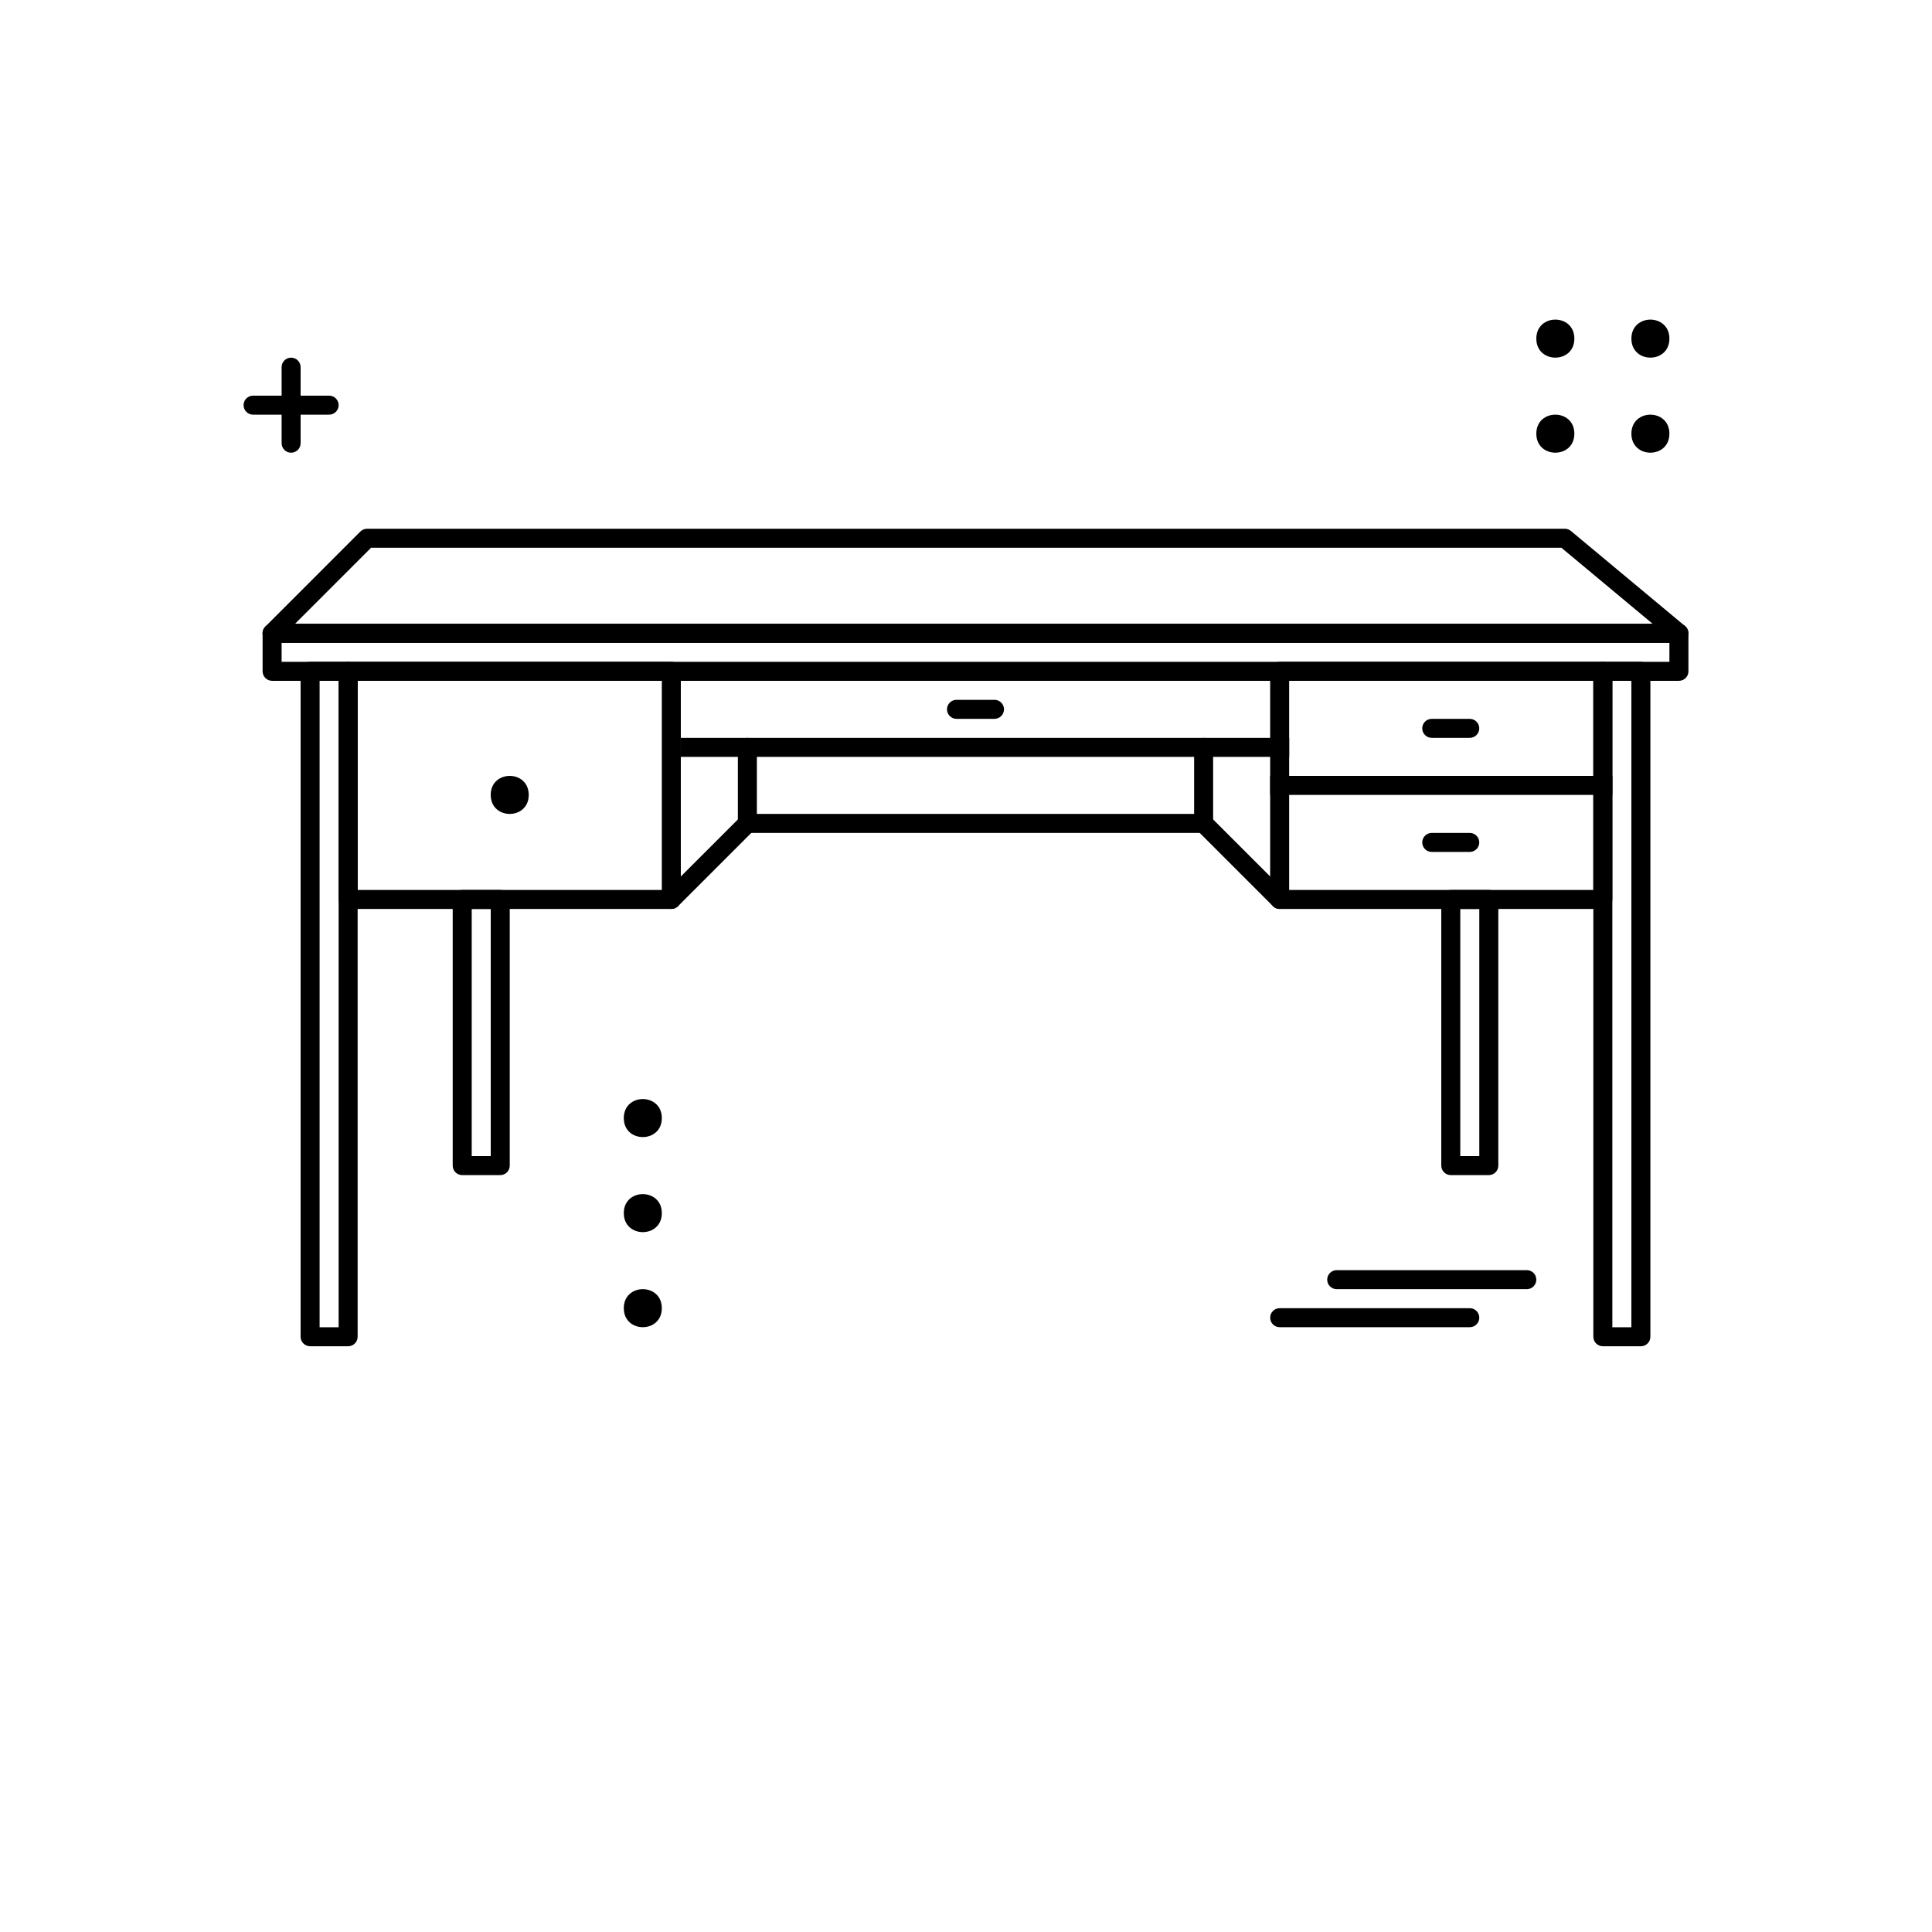 <?xml version="1.0" encoding="UTF-8"?>
<!-- The Best Svg Icon site in the world: iconSvg.co, Visit us! https://iconsvg.co -->
<svg fill="#000000" width="800px" height="800px" version="1.1" viewBox="144 144 512 512" xmlns="http://www.w3.org/2000/svg">
 <g>
  <path d="m242.34 289.16-20.152 20.152h359.78l-24.184-20.152zm-1.047-5.039h317.4c0.59 0 1.16 0.207 1.613 0.586l30.227 25.191c1.812 1.508 0.742 4.453-1.613 4.453h-372.82c-2.246 0-3.371-2.715-1.781-4.301l25.188-25.191c0.473-0.473 1.113-0.738 1.781-0.738z"/>
  <path d="m218.63 314.35v5.039h367.78v-5.039zm-2.519-5.039h372.82c1.391 0 2.519 1.129 2.519 2.519v10.074c0 1.395-1.129 2.519-2.519 2.519h-372.82c-1.391 0-2.519-1.125-2.519-2.519v-10.074c0-1.391 1.129-2.519 2.519-2.519z"/>
  <path d="m238.78 324.43v55.422h80.609v-55.422zm-2.519-5.035h85.645c1.395 0 2.519 1.125 2.519 2.516v60.457c0 1.395-1.125 2.519-2.519 2.519h-85.645c-1.391 0-2.519-1.125-2.519-2.519v-60.457c0-1.391 1.129-2.516 2.519-2.516z"/>
  <path d="m485.64 324.43v55.422h80.609v-55.422zm-2.516-5.035h85.645c1.391 0 2.519 1.125 2.519 2.516v60.457c0 1.395-1.129 2.519-2.519 2.519h-85.645c-1.395 0-2.519-1.125-2.519-2.519v-60.457c0-1.391 1.125-2.516 2.519-2.516z"/>
  <path d="m284.12 354.66c0 6.719-10.074 6.719-10.074 0s10.074-6.719 10.074 0" fill-rule="evenodd"/>
  <path d="m323.69 384.14c-0.98 0.984-2.578 0.984-3.562 0-0.98-0.98-0.98-2.578 0-3.562l19.879-19.875c0.98-0.98 2.578-0.98 3.562 0 0.98 0.984 0.98 2.582 0 3.562z"/>
  <path d="m344.58 362.21c0 1.395-1.125 2.519-2.519 2.519-1.391 0-2.516-1.125-2.516-2.519v-20.152c0-1.391 1.125-2.516 2.516-2.516 1.395 0 2.519 1.125 2.519 2.516z"/>
  <path d="m465.49 362.21c0 1.395-1.125 2.519-2.516 2.519-1.395 0-2.519-1.125-2.519-2.519v-20.152c0-1.391 1.125-2.516 2.519-2.516 1.391 0 2.516 1.125 2.516 2.516z"/>
  <path d="m461.2 363.99c-0.984-0.98-0.984-2.578 0-3.562 0.98-0.98 2.578-0.98 3.562 0l20.152 20.152c0.98 0.984 0.98 2.582 0 3.562-0.984 0.984-2.582 0.984-3.562 0z"/>
  <path d="m480.61 354.66v-5.039h90.684v5.039z"/>
  <path d="m324.43 344.58v-5.035h161.22v5.035z"/>
  <path d="m342.06 364.73c-1.391 0-2.516-1.125-2.516-2.519 0-1.391 1.125-2.516 2.516-2.516h120.92c1.391 0 2.516 1.125 2.516 2.516 0 1.395-1.125 2.519-2.516 2.519z"/>
  <path d="m397.48 334.5c-1.391 0-2.519-1.129-2.519-2.519s1.129-2.519 2.519-2.519h10.074c1.391 0 2.519 1.129 2.519 2.519s-1.129 2.519-2.519 2.519z"/>
  <path d="m523.43 339.54c-1.395 0-2.519-1.129-2.519-2.519 0-1.391 1.125-2.519 2.519-2.519h10.074c1.391 0 2.519 1.129 2.519 2.519 0 1.391-1.129 2.519-2.519 2.519z"/>
  <path d="m523.43 369.77c-1.395 0-2.519-1.129-2.519-2.519s1.125-2.519 2.519-2.519h10.074c1.391 0 2.519 1.129 2.519 2.519s-1.129 2.519-2.519 2.519z"/>
  <path d="m228.7 324.43v171.3h5.039v-171.3zm-2.519-5.035h10.078c1.391 0 2.519 1.125 2.519 2.516v176.34c0 1.391-1.129 2.519-2.519 2.519h-10.078c-1.391 0-2.519-1.129-2.519-2.519v-176.34c0-1.391 1.129-2.516 2.519-2.516z"/>
  <path d="m571.29 324.43v171.3h5.039v-171.3zm-2.519-5.035h10.078c1.391 0 2.519 1.125 2.519 2.516v176.34c0 1.391-1.129 2.519-2.519 2.519h-10.078c-1.391 0-2.519-1.129-2.519-2.519v-176.34c0-1.391 1.129-2.516 2.519-2.516z"/>
  <path d="m269.01 384.88v65.496h5.039v-65.496zm-2.519-5.035h10.078c1.391 0 2.519 1.125 2.519 2.516v70.535c0 1.391-1.129 2.519-2.519 2.519h-10.078c-1.391 0-2.519-1.129-2.519-2.519v-70.535c0-1.391 1.129-2.516 2.519-2.516z"/>
  <path d="m530.99 384.88v65.496h5.039v-65.496zm-2.519-5.035h10.078c1.391 0 2.519 1.125 2.519 2.516v70.535c0 1.391-1.129 2.519-2.519 2.519h-10.078c-1.391 0-2.519-1.129-2.519-2.519v-70.535c0-1.391 1.129-2.516 2.519-2.516z"/>
  <path d="m561.22 233.74c0 6.715-10.078 6.715-10.078 0 0-6.719 10.078-6.719 10.078 0" fill-rule="evenodd"/>
  <path d="m561.22 258.93c0 6.715-10.078 6.715-10.078 0 0-6.719 10.078-6.719 10.078 0" fill-rule="evenodd"/>
  <path d="m586.41 258.93c0 6.715-10.074 6.715-10.074 0 0-6.719 10.074-6.719 10.074 0" fill-rule="evenodd"/>
  <path d="m586.41 233.74c0 6.715-10.074 6.715-10.074 0 0-6.719 10.074-6.719 10.074 0" fill-rule="evenodd"/>
  <path d="m483.13 495.72c-1.395 0-2.519-1.129-2.519-2.519s1.125-2.519 2.519-2.519h50.379c1.391 0 2.519 1.129 2.519 2.519s-1.129 2.519-2.519 2.519z"/>
  <path d="m498.24 485.64c-1.391 0-2.519-1.125-2.519-2.516 0-1.395 1.129-2.519 2.519-2.519h50.379c1.391 0 2.519 1.125 2.519 2.519 0 1.391-1.129 2.516-2.519 2.516z"/>
  <path d="m218.63 241.3c0-1.391 1.125-2.516 2.516-2.516 1.395 0 2.519 1.125 2.519 2.516v20.152c0 1.395-1.125 2.519-2.519 2.519-1.391 0-2.516-1.125-2.516-2.519z"/>
  <path d="m319.39 440.3c0 6.715-10.078 6.715-10.078 0 0-6.719 10.078-6.719 10.078 0" fill-rule="evenodd"/>
  <path d="m319.39 465.49c0 6.719-10.078 6.719-10.078 0 0-6.715 10.078-6.715 10.078 0" fill-rule="evenodd"/>
  <path d="m319.39 490.68c0 6.719-10.078 6.719-10.078 0s10.078-6.719 10.078 0" fill-rule="evenodd"/>
  <path d="m211.07 253.89c-1.391 0-2.519-1.129-2.519-2.519s1.129-2.519 2.519-2.519h20.152c1.391 0 2.519 1.129 2.519 2.519s-1.129 2.519-2.519 2.519z"/>
 </g>
</svg>